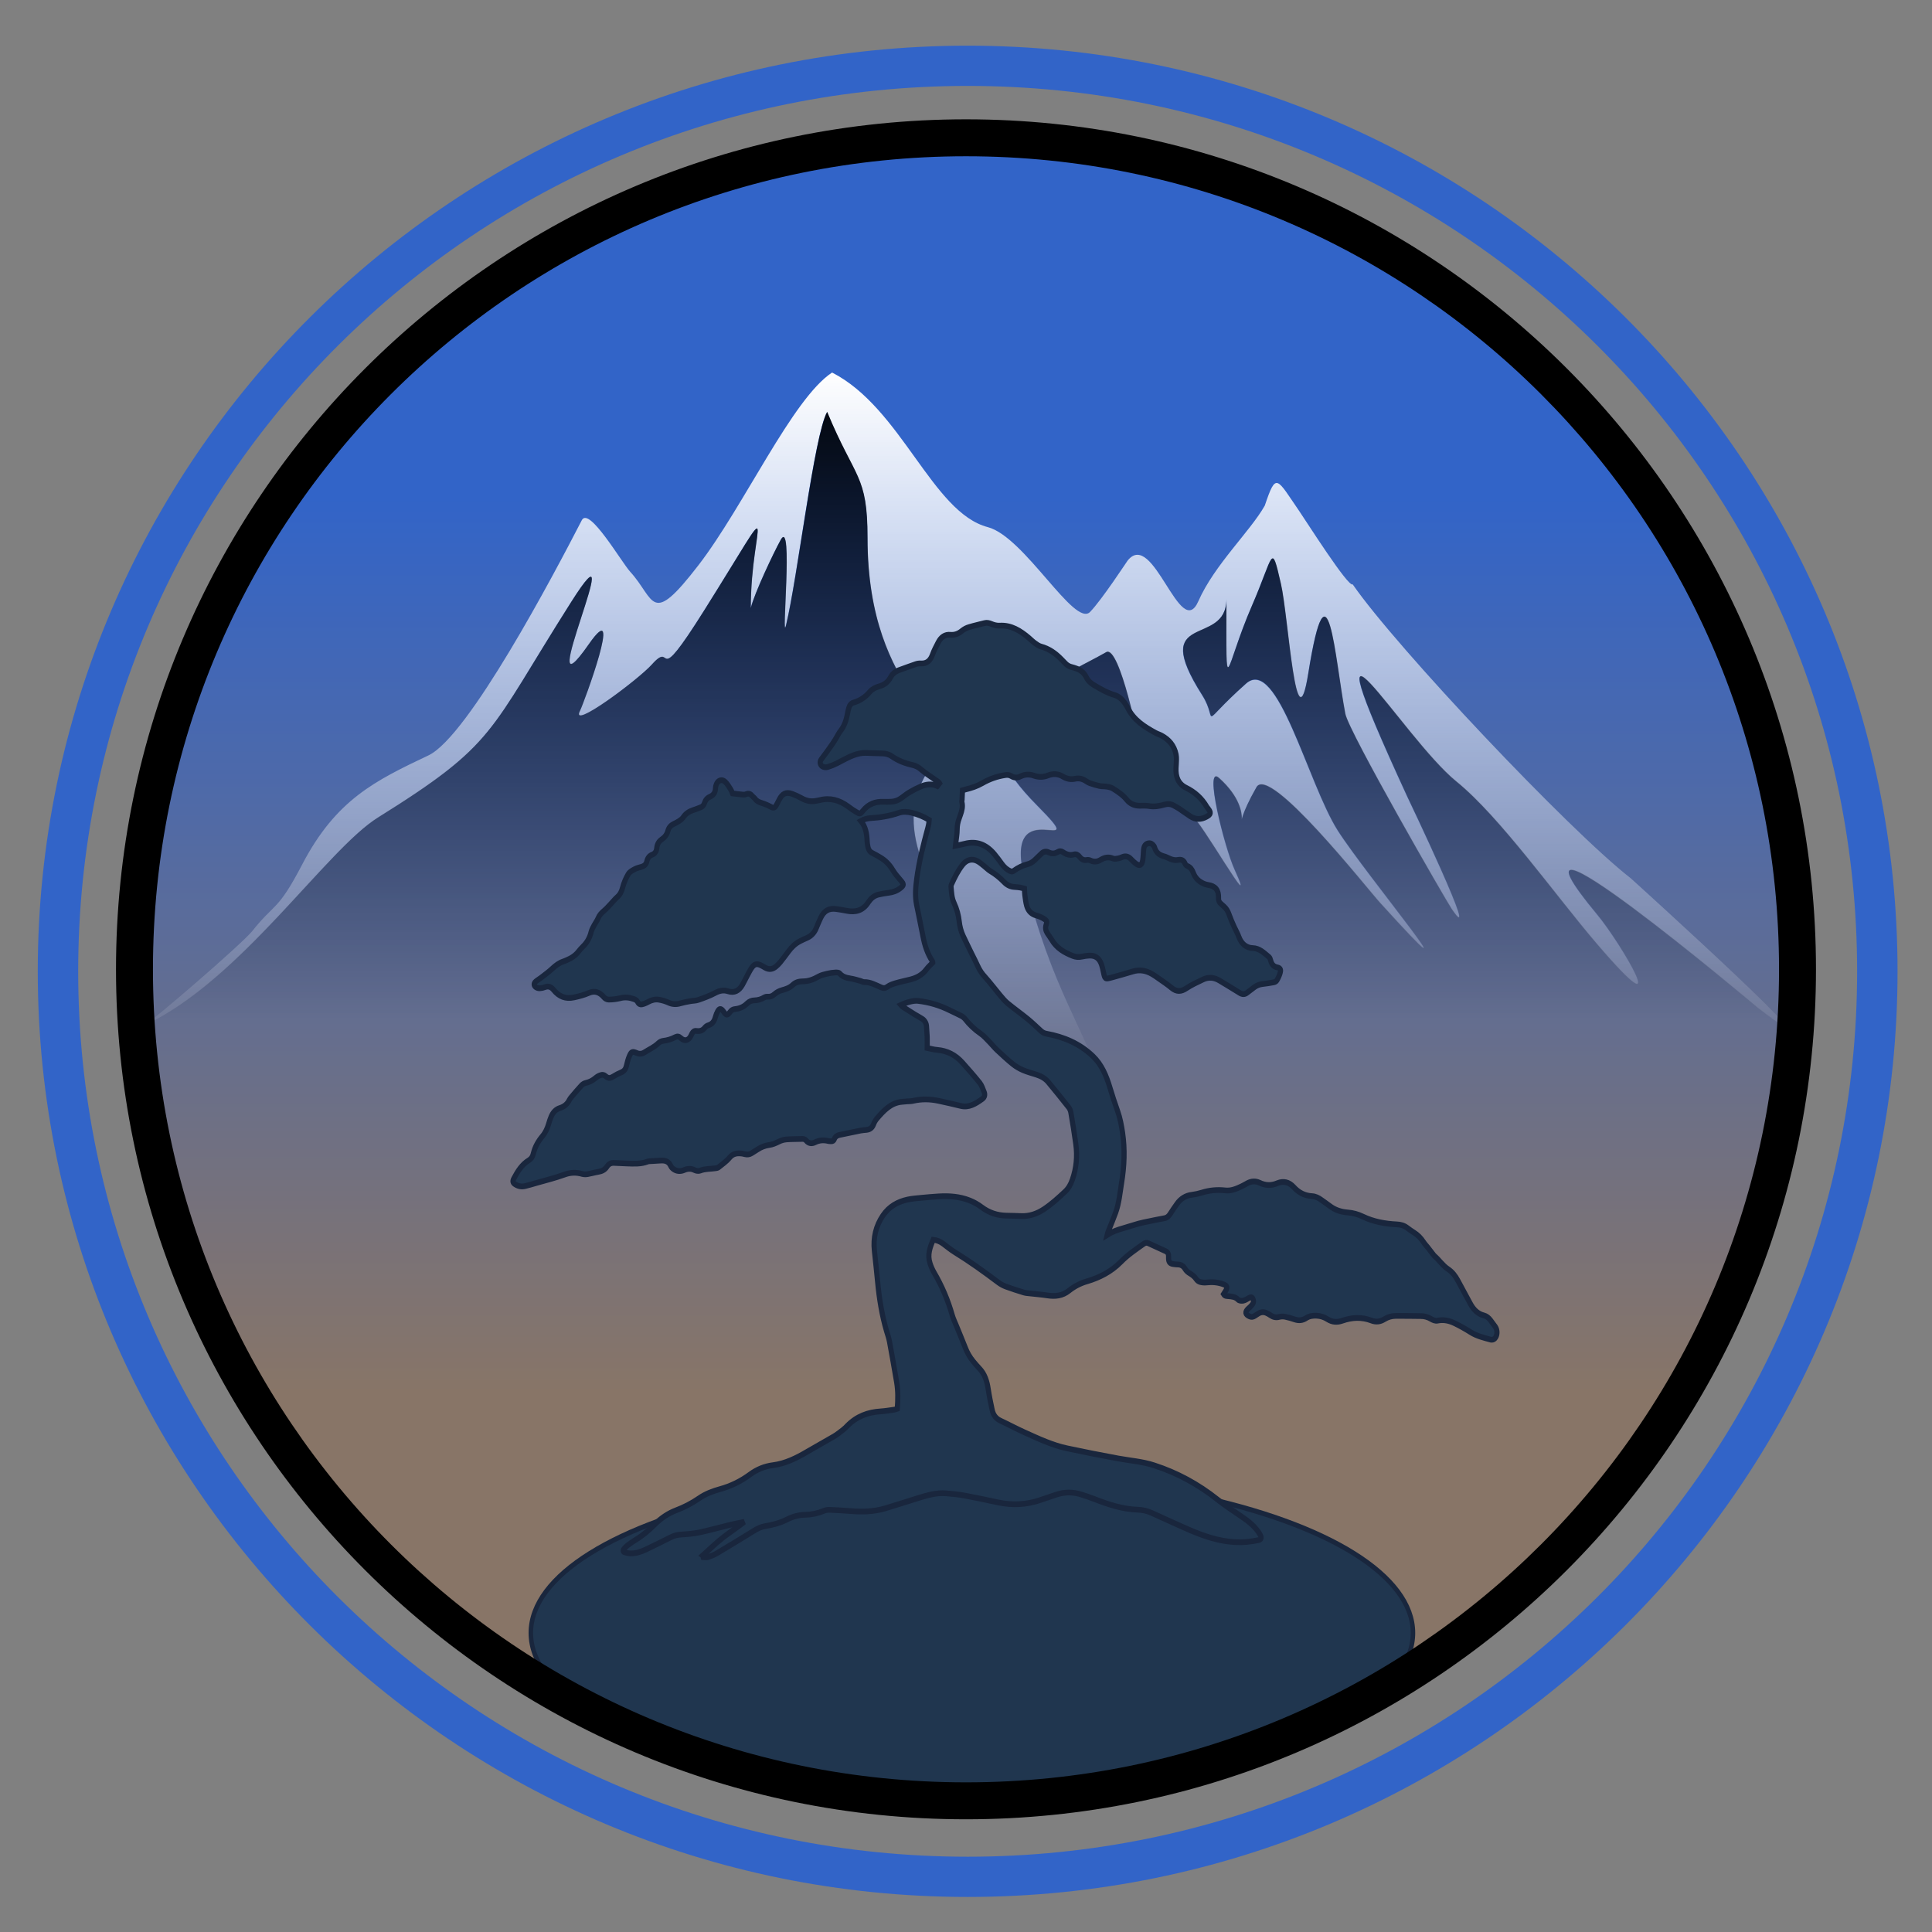 <?xml version="1.0" encoding="UTF-8" standalone="no"?>
<svg
   width="500"
   zoomAndPan="magnify"
   viewBox="0 0 375 375"
   height="500"
   preserveAspectRatio="xMidYMid"
   version="1.0"
   id="svg374"
   xmlns:xlink="http://www.w3.org/1999/xlink"
   xmlns="http://www.w3.org/2000/svg"
   xmlns:svg="http://www.w3.org/2000/svg">
  <rect x="0" y="0" width="375" height="375" fill="#808080" stroke="none"/>
  <defs
     id="defs278">
    <linearGradient
       id="linearGradient291">
      <stop
         style="stop-color:#000000;stop-opacity:1;"
         offset="0"
         id="stop291" />
      <stop
         style="stop-color:#000000;stop-opacity:0;"
         offset="1"
         id="stop292" />
    </linearGradient>
    <linearGradient
       id="linearGradient289">
      <stop
         style="stop-color:#ffffff;stop-opacity:1;"
         offset="0"
         id="stop289" />
      <stop
         style="stop-color:#ffffff;stop-opacity:0;"
         offset="1"
         id="stop290" />
    </linearGradient>
    <linearGradient
       id="linearGradient287">
      <stop
         style="stop-color:#3264c8;stop-opacity:1;"
         offset="0"
         id="stop288" />
      <stop
         style="stop-color:#887567;stop-opacity:1;"
         offset="1"
         id="stop287" />
    </linearGradient>
    <clipPath
       id="9090527262">
      <path
         d="M 22.516,23.16 H 352.516 V 353.16 H 22.516 Z m 0,0"
         clip-rule="nonzero"
         id="path278" />
    </clipPath>
    <linearGradient
       xlink:href="#linearGradient287"
       id="linearGradient288"
       x1="190.094"
       y1="96.238"
       x2="190.094"
       y2="270.177"
       gradientUnits="userSpaceOnUse"
       gradientTransform="matrix(1.002,0,0,1.002,-0.387,-0.062)" />
    <clipPath
       id="a4e60c91d3-2">
      <path
         d="M 27.645,90.633 H 347 V 190 H 27.645 Z m 0,0"
         clip-rule="nonzero"
         id="path276-7" />
    </clipPath>
    <linearGradient
       xlink:href="#linearGradient289"
       id="linearGradient290"
       x1="201.245"
       y1="90.413"
       x2="201.245"
       y2="189.958"
       gradientUnits="userSpaceOnUse" />
    <linearGradient
       xlink:href="#linearGradient291"
       id="linearGradient292"
       x1="196.67"
       y1="68.774"
       x2="196.67"
       y2="198.422"
       gradientUnits="userSpaceOnUse" />
    <linearGradient
       xlink:href="#linearGradient291"
       id="linearGradient293"
       x1="196.67"
       y1="68.774"
       x2="196.67"
       y2="198.422"
       gradientUnits="userSpaceOnUse" />
    <linearGradient
       xlink:href="#linearGradient289"
       id="linearGradient2"
       gradientUnits="userSpaceOnUse"
       x1="201.245"
       y1="90.413"
       x2="201.245"
       y2="189.958" />
  </defs>
  <g
     id="layer2">
    <ellipse
       style="display:inline;fill:url(#linearGradient288);fill-opacity:1;stroke:none;stroke-width:1.009"
       id="path285"
       cx="187.464"
       cy="188.274"
       rx="158.585"
       ry="158.082" />
    <g
       clip-path="url(#a4e60c91d3-2)"
       id="g312"
       transform="matrix(1,0,0,1.388,0.306,-53.486)"
       style="display:inline;fill:url(#linearGradient290);fill-opacity:1">
      <path
         fill="#fff6ea"
         d="m 262.25,120.25 c 8.434,8.801 41.984,34.379 53.957,41.094 0.145,0.082 45.094,29.422 24.684,18.125 -0.363,-0.203 -53.805,-32.602 -31.109,-12.938 4.371,3.789 15.316,16.988 -0.117,4.027 -7.992,-6.707 -18.801,-17.75 -27.305,-22.715 -10.484,-6.117 -30.648,-30.953 -9.586,2.027 0.047,0.074 14.789,22.285 8.656,15.762 -1.148,-1.227 -19.961,-24.73 -20.629,-27.258 -2.059,-7.797 -3.363,-22.883 -7.188,-5.66 -2.406,10.84 -3.824,-7.875 -5.324,-12.543 -1.906,-5.945 -1.34,-3.996 -5.586,3.043 -5.438,9.016 -4.984,14.145 -4.984,-0.871 0,6.859 -15.227,1.484 -4.707,13.414 3.355,3.805 -1.125,4.586 8.516,-1.605 6.102,-3.922 11.984,13.941 17.805,20.543 5.445,6.172 29.109,26.66 8.234,10.113 -2.738,-2.168 -21.496,-19.344 -24.012,-16.172 -6.277,7.926 1.117,4.098 -7.277,-1.297 -3,-1.93 1.047,9.699 3.047,12.852 4.844,7.645 -6.961,-7.371 -8.281,-7.496 -0.184,-0.019 -15.59,-9.117 -10.203,-9.809 0.109,-0.016 -3.836,-14.211 -6.453,-13.129 -8.223,3.391 -16.59,4.781 -6.34,12.086 9.562,6.812 12.809,10.059 0.945,3.973 -10.051,-5.16 -22.363,-5.066 -7.969,5.41 11.211,8.16 -6.828,-2.566 -2.531,10.117 5.266,15.559 12.07,21.441 14.82,28.551 0.543,1.402 -24.148,-13.02 -27.73,-19.867 -3.754,-7.168 -13.844,-15.648 -5.102,-24.375 6.516,-6.508 -12.426,-9.094 -12.426,-31.879 0,-8.875 -2.387,-8.133 -7.836,-17.613 -2.523,3.254 -5.727,23.133 -7.973,29.816 -1.008,3.012 1.465,-15.199 -1.043,-11.922 -1.426,1.863 -5.086,7.441 -5.805,9.527 0,-12.113 6.48,-17.453 -9.066,0.359 -10.043,11.508 -5.695,3.957 -10.125,7.535 -2.574,2.078 -15.996,9.324 -13.953,6.473 0.664,-0.922 8.625,-16.445 1.723,-9.324 -11.645,12.016 8.668,-19.633 -3.441,-5.883 -16.25,18.453 -14.438,19.773 -37.508,30.145 -10.078,4.531 -26.68,22.828 -45.336,29.047 1.414,-0.516 18.969,-11.395 20.973,-13.203 4.441,-4.02 4.906,-2.703 9.68,-9.301 6.586,-9.098 14.207,-11.734 24.52,-15.262 7.746,-2.652 24.301,-25.254 29.758,-32.887 1.406,-1.965 7.668,5.848 9.398,7.215 4.887,3.859 3.859,7.848 13.238,-0.918 8.875,-8.297 18.234,-23.301 25.941,-26.945 13.504,4.965 19.402,19.574 30.234,21.621 7.105,1.34 16.824,14.109 19.848,11.852 2.316,-1.73 7.129,-7.039 7.277,-7.172 4.984,-4.504 10.23,11.422 13.734,5.676 3.121,-5.105 10.078,-9.77 12.895,-13.371 2.23,-4.766 2.273,-3.852 6.734,0.816 1.242,1.297 9.52,10.703 10.328,10.195 z m 0,0"
         fill-opacity="1"
         fill-rule="evenodd"
         id="path312"
         style="fill:url(#linearGradient2);fill-opacity:1" />
    </g>
    <path
       d="m 208.567,197.592 h 135.542 c -0.842,-0.582 -1.35,-0.878 -2.878,-2.052 -0.363,-0.282 -53.806,-45.236 -31.11,-17.952 4.371,5.257 15.316,23.572 -0.117,5.588 -7.992,-9.306 -18.801,-24.629 -27.305,-31.518 -10.484,-8.488 -30.648,-42.949 -9.586,2.812 0.047,0.103 14.79,30.922 8.657,21.87 -1.148,-1.702 -19.961,-34.314 -20.629,-37.821 -2.059,-10.818 -3.364,-31.752 -7.188,-7.854 -2.406,15.041 -3.823,-10.927 -5.323,-17.404 -1.906,-8.249 -1.341,-5.544 -5.587,4.223 -5.438,12.51 -4.983,19.626 -4.983,-1.208 0,9.518 -15.228,2.059 -4.708,18.612 3.355,5.279 -1.124,6.363 8.517,-2.228 6.102,-5.442 11.983,19.344 17.804,28.504 5.445,8.564 29.11,36.991 8.235,14.032 -2.738,-3.008 -21.496,-26.84 -24.012,-22.438 -6.277,10.997 1.117,5.686 -7.277,-1.799 -3,-2.678 1.047,13.457 3.047,17.832 4.844,10.607 -6.962,-10.228 -8.282,-10.402 -0.184,-0.028 -15.589,-12.651 -10.203,-13.61 0.109,-0.023 -3.835,-19.718 -6.453,-18.217 -8.223,4.705 -16.59,6.634 -6.34,16.77 9.562,9.453 12.808,13.957 0.945,5.512 -10.051,-7.16 -22.363,-7.029 -7.969,7.507 11.211,11.323 -6.828,-3.561 -2.531,14.038 3.12,12.792 6.698,20.691 9.735,27.202 z"
       style="display:inline;fill:url(#linearGradient293);fill-opacity:1;stroke-width:0.75"
       id="path3-6" />
    <path
       d="M 30.661,197.592 H 198.25 c -5.542,-5.31 -10.818,-11.146 -12.328,-15.152 -3.754,-9.946 -13.844,-21.713 -5.102,-33.822 6.516,-9.03 -12.426,-12.619 -12.426,-44.234 0,-12.314 -2.386,-11.283 -7.835,-24.438 -2.523,4.515 -5.727,32.098 -7.973,41.372 -1.008,4.179 1.465,-21.09 -1.043,-16.542 -1.426,2.585 -5.085,10.324 -5.804,13.219 0,-16.808 6.479,-24.216 -9.067,0.5 -10.043,15.968 -5.695,5.49 -10.125,10.455 -2.574,2.883 -15.996,12.938 -13.953,8.981 0.664,-1.279 8.625,-22.818 1.723,-12.937 -11.645,16.672 8.668,-27.241 -3.441,-8.162 -16.25,25.604 -14.439,27.437 -37.509,41.827 -9.601,5.99 -25.126,29.28 -42.705,38.936 z"
       style="display:inline;fill:url(#linearGradient292);fill-opacity:1;stroke-width:0.75"
       id="path2-1" />
    <g
       id="g296"
       style="display:inline;fill:#20364f;fill-opacity:1;stroke:#19263d;stroke-opacity:1"
       transform="matrix(1,0,0,1.112,0,-38.884)">
      <ellipse
         style="fill:#20364f;fill-opacity:1;stroke:#19263d;stroke-width:0.872;stroke-opacity:1"
         id="path281"
         cx="188.645"
         cy="319.993"
         rx="85.611"
         ry="27.761" />
      <path
         fill="#20364f"
         d="m 132.621,301.262 c 1.293,-1.039 2.543,-2.145 3.891,-3.102 1.352,-0.957 2.797,-1.766 4.172,-2.762 -0.934,0.176 -1.867,0.332 -2.793,0.531 -2,0.434 -3.98,0.945 -5.988,1.324 -1.188,0.227 -2.406,0.285 -3.617,0.367 -0.633,0.039 -1.242,0.188 -1.824,0.445 -1.609,0.727 -3.223,1.445 -4.848,2.145 -0.98,0.422 -2,0.719 -3.082,0.688 -0.379,-0.019 -0.746,-0.082 -1.105,-0.199 -0.27,-0.082 -0.32,-0.332 -0.129,-0.543 0.219,-0.246 0.465,-0.465 0.73,-0.652 0.5,-0.348 1.016,-0.668 1.547,-0.961 1.391,-0.746 2.629,-1.703 3.797,-2.75 1.195,-1.082 2.555,-1.887 4.078,-2.414 1.562,-0.527 3.047,-1.223 4.449,-2.09 1.277,-0.797 2.699,-1.266 4.145,-1.625 2.051,-0.512 3.961,-1.352 5.723,-2.52 1.375,-0.914 2.879,-1.461 4.516,-1.645 2.375,-0.277 4.516,-1.227 6.602,-2.336 1.715,-0.914 3.469,-1.762 5.184,-2.672 0.621,-0.328 1.195,-0.75 1.777,-1.152 0.285,-0.207 0.559,-0.434 0.812,-0.68 1.836,-1.691 4.043,-2.414 6.492,-2.547 0.883,-0.051 1.758,-0.188 2.633,-0.297 0.207,-0.039 0.406,-0.094 0.605,-0.16 0.129,-1.562 0.168,-3.098 -0.121,-4.625 -0.449,-2.359 -0.902,-4.715 -1.387,-7.062 -0.129,-0.641 -0.371,-1.258 -0.578,-1.879 -0.914,-2.801 -1.426,-5.676 -1.734,-8.598 -0.191,-1.809 -0.406,-3.617 -0.625,-5.422 -0.273,-2.27 0.281,-4.324 1.648,-6.137 1.199,-1.59 2.887,-2.422 4.801,-2.797 0.863,-0.168 1.75,-0.223 2.633,-0.301 1.129,-0.098 2.266,-0.188 3.398,-0.25 2.035,-0.109 4.051,0.019 5.984,0.699 0.836,0.293 1.621,0.691 2.355,1.188 1.457,0.988 3.043,1.438 4.777,1.473 0.961,0.019 1.922,0.031 2.883,0.07 1.59,0.062 3.043,-0.375 4.398,-1.18 1.484,-0.883 2.812,-1.969 4.121,-3.074 0.68,-0.57 1.121,-1.293 1.43,-2.113 0.77,-2 0.992,-4.062 0.668,-6.184 -0.27,-1.82 -0.609,-3.633 -0.949,-5.445 -0.059,-0.352 -0.199,-0.668 -0.418,-0.949 -1.309,-1.504 -2.645,-2.988 -4,-4.453 -0.633,-0.688 -1.473,-1.051 -2.359,-1.309 -0.848,-0.25 -1.719,-0.445 -2.535,-0.766 -0.707,-0.27 -1.371,-0.625 -1.988,-1.062 -1.062,-0.773 -2.07,-1.621 -3.074,-2.465 -0.504,-0.422 -0.934,-0.926 -1.418,-1.367 -0.578,-0.523 -1.125,-1.109 -1.785,-1.508 -1.125,-0.695 -2.121,-1.543 -2.984,-2.543 -0.227,-0.234 -0.488,-0.418 -0.785,-0.547 -0.707,-0.336 -1.441,-0.613 -2.152,-0.938 -1.977,-0.887 -4.043,-1.438 -6.195,-1.656 -0.77,-0.086 -2.094,0.203 -3.297,0.703 0.129,0.129 0.223,0.27 0.355,0.344 0.762,0.445 1.531,0.883 2.301,1.309 0.488,0.27 0.996,0.496 1.473,0.785 0.25,0.141 0.445,0.332 0.594,0.574 0.148,0.242 0.227,0.504 0.234,0.789 0.035,0.602 0.105,1.207 0.129,1.812 0.023,0.605 0,1.207 0,1.906 0.621,0.109 1.277,0.293 1.949,0.336 1.926,0.141 3.566,0.883 4.914,2.25 1.141,1.156 2.281,2.305 3.348,3.512 0.387,0.438 0.594,1.043 0.844,1.59 0.219,0.477 0.082,0.93 -0.344,1.203 -1.281,0.828 -2.59,1.586 -4.23,1.215 -1.43,-0.32 -2.867,-0.605 -4.301,-0.883 -1.629,-0.312 -3.262,-0.348 -4.898,0 -0.391,0.086 -0.801,0.07 -1.203,0.098 l -0.977,0.078 c -2.148,0.156 -3.559,1.543 -4.922,2.984 -0.254,0.285 -0.457,0.605 -0.598,0.961 -0.262,0.609 -0.719,0.883 -1.344,0.949 -0.379,0.039 -0.758,0.051 -1.133,0.117 -1.363,0.242 -2.727,0.504 -4.086,0.758 -0.473,0.09 -0.863,0.281 -1.055,0.762 -0.109,0.27 -0.336,0.363 -0.613,0.352 -0.176,0 -0.352,-0.012 -0.527,-0.039 -0.883,-0.199 -1.738,-0.164 -2.59,0.219 -0.613,0.277 -1.242,0.234 -1.738,-0.312 -0.227,-0.254 -0.508,-0.285 -0.824,-0.273 -1.008,0.031 -2.02,0.012 -3.023,0.086 -0.504,0.043 -0.984,0.172 -1.445,0.379 -0.605,0.27 -1.203,0.512 -1.863,0.59 -0.816,0.102 -1.574,0.363 -2.277,0.785 -0.371,0.219 -0.746,0.426 -1.121,0.637 -0.414,0.234 -0.855,0.297 -1.32,0.184 -0.172,-0.043 -0.344,-0.078 -0.52,-0.105 -0.922,-0.098 -1.75,-0.066 -2.473,0.723 -0.605,0.66 -1.406,1.141 -2.141,1.68 -0.148,0.105 -0.371,0.129 -0.566,0.156 -0.996,0.141 -2.016,0.062 -2.992,0.414 -0.32,0.113 -0.777,0.047 -1.098,-0.098 -0.684,-0.301 -1.324,-0.262 -1.984,-0.012 -0.617,0.238 -1.25,0.258 -1.844,-0.019 -0.301,-0.141 -0.629,-0.387 -0.77,-0.668 -0.422,-0.855 -1.129,-1.004 -1.965,-0.957 -0.703,0.039 -1.406,0.074 -2.109,0.113 -0.125,-0.004 -0.25,0.012 -0.371,0.047 -1.344,0.473 -2.738,0.391 -4.125,0.348 -0.805,-0.023 -1.613,-0.059 -2.422,-0.098 -0.574,-0.031 -1.043,0.156 -1.383,0.629 -0.43,0.598 -1.039,0.836 -1.746,0.938 -0.672,0.098 -1.332,0.281 -2.004,0.383 -0.348,0.059 -0.695,0.055 -1.039,-0.019 -1.176,-0.316 -2.34,-0.277 -3.492,0.113 -1.797,0.59 -3.648,0.988 -5.48,1.465 -0.707,0.188 -1.418,0.375 -2.133,0.531 -0.672,0.148 -1.309,0.051 -1.906,-0.285 -0.512,-0.277 -0.574,-0.551 -0.281,-1.051 0.738,-1.25 1.559,-2.426 2.879,-3.145 0.473,-0.254 0.77,-0.645 0.891,-1.168 0.313,-1.18 0.938,-2.16 1.766,-3.047 0.578,-0.613 0.953,-1.359 1.215,-2.164 0.137,-0.434 0.297,-0.859 0.488,-1.27 0.355,-0.738 0.898,-1.27 1.711,-1.496 0.785,-0.223 1.414,-0.66 1.812,-1.398 0.102,-0.172 0.223,-0.332 0.367,-0.477 0.656,-0.695 1.301,-1.402 1.992,-2.062 0.238,-0.223 0.52,-0.367 0.844,-0.438 0.68,-0.133 1.293,-0.41 1.844,-0.832 0.277,-0.215 0.586,-0.383 0.922,-0.496 0.422,-0.156 0.801,-0.09 1.145,0.199 0.469,0.387 0.906,0.293 1.395,0.016 0.504,-0.285 1.023,-0.531 1.566,-0.73 0.559,-0.207 0.855,-0.57 1.004,-1.129 0.16,-0.582 0.312,-1.18 0.574,-1.715 0.383,-0.805 0.602,-0.855 1.418,-0.543 0.531,0.219 1.043,0.176 1.535,-0.117 0.891,-0.516 1.871,-0.883 2.664,-1.582 0.277,-0.234 0.594,-0.371 0.949,-0.414 0.812,-0.082 1.586,-0.293 2.324,-0.641 0.418,-0.199 0.742,-0.145 1.102,0.16 0.723,0.609 1.488,0.438 1.945,-0.391 0.074,-0.133 0.137,-0.27 0.215,-0.398 0.195,-0.332 0.457,-0.52 0.871,-0.461 0.637,0.086 1.188,-0.051 1.629,-0.578 0.195,-0.207 0.434,-0.348 0.707,-0.418 0.738,-0.211 1.125,-0.703 1.332,-1.414 0.105,-0.367 0.258,-0.711 0.457,-1.035 0.32,-0.504 0.617,-0.504 1.02,-0.062 0.051,0.059 0.098,0.121 0.141,0.176 0.523,0.637 0.707,0.652 1.227,0.039 0.246,-0.316 0.566,-0.492 0.965,-0.523 0.875,-0.078 1.668,-0.359 2.332,-0.969 0.418,-0.363 0.906,-0.551 1.461,-0.555 0.668,-0.016 1.297,-0.18 1.883,-0.504 0.23,-0.113 0.473,-0.16 0.727,-0.137 0.484,0.031 0.844,-0.109 1.238,-0.418 0.438,-0.344 0.93,-0.582 1.473,-0.715 0.773,-0.188 1.496,-0.406 2.117,-0.938 0.543,-0.461 1.23,-0.605 1.918,-0.605 1.094,0 2.07,-0.32 3.031,-0.82 0.527,-0.273 1.141,-0.391 1.727,-0.52 0.52,-0.113 1.043,-0.18 1.574,-0.207 0.281,-0.012 0.68,0 0.84,0.168 0.832,0.883 1.977,0.785 3.004,1.051 0.34,0.09 0.688,0.16 1.023,0.25 0.242,0.062 0.48,0.211 0.723,0.207 1.176,-0.027 2.203,0.5 3.258,0.91 0.457,0.18 0.805,0.199 1.254,-0.098 0.473,-0.309 1.051,-0.48 1.609,-0.629 0.949,-0.25 1.922,-0.426 2.879,-0.645 1.211,-0.281 2.281,-0.781 3.094,-1.777 0.348,-0.426 0.801,-0.766 1.211,-1.152 -0.008,-0.074 0,-0.164 -0.031,-0.215 -0.992,-1.324 -1.531,-2.828 -1.867,-4.43 -0.387,-1.828 -0.828,-3.645 -1.23,-5.469 -0.332,-1.508 -0.195,-3.016 0.027,-4.516 0.449,-3.031 1.277,-5.969 2.16,-8.895 0.074,-0.242 0.133,-0.484 0.176,-0.734 0.039,-0.195 0.047,-0.395 0.074,-0.656 -1.07,-0.578 -2.195,-0.992 -3.383,-1.254 -0.828,-0.172 -1.664,-0.246 -2.477,0.008 -1.82,0.566 -3.68,0.84 -5.578,0.934 -0.641,0.039 -1.246,0.203 -1.816,0.488 0.957,1.039 1.16,2.273 1.223,3.555 0.019,0.328 0.07,0.652 0.148,0.973 0.109,0.492 0.371,0.863 0.863,1.074 0.508,0.215 0.996,0.492 1.488,0.746 1.008,0.52 1.828,1.254 2.457,2.203 0.461,0.688 1.047,1.289 1.621,1.895 0.57,0.602 0.586,0.77 -0.121,1.277 -0.711,0.504 -1.492,0.727 -2.336,0.824 -0.625,0.074 -1.25,0.164 -1.863,0.293 -0.75,0.152 -1.363,0.527 -1.84,1.129 -0.062,0.078 -0.137,0.145 -0.195,0.227 -1.043,1.477 -2.488,1.785 -4.164,1.492 -0.695,-0.125 -1.395,-0.238 -2.098,-0.32 -1.414,-0.16 -2.32,0.312 -2.992,1.566 -0.293,0.555 -0.559,1.133 -0.82,1.707 -0.387,0.883 -1.031,1.488 -1.938,1.816 -0.426,0.156 -0.84,0.34 -1.254,0.531 -0.883,0.41 -1.609,1.031 -2.227,1.789 -0.527,0.645 -1.062,1.281 -1.617,1.906 -0.242,0.258 -0.504,0.496 -0.785,0.711 -0.66,0.508 -1.371,0.602 -2.129,0.215 -0.293,-0.148 -0.578,-0.309 -0.883,-0.438 -0.719,-0.301 -1.176,-0.215 -1.68,0.402 -0.344,0.43 -0.605,0.926 -0.895,1.402 -0.324,0.539 -0.617,1.102 -0.953,1.633 -0.656,1.043 -1.59,1.473 -2.789,1.121 -0.906,-0.266 -1.691,-0.098 -2.535,0.309 -1.039,0.5 -2.152,0.855 -3.254,1.203 -0.5,0.156 -1.051,0.133 -1.57,0.223 -0.648,0.105 -1.297,0.215 -1.93,0.379 -0.781,0.219 -1.547,0.168 -2.293,-0.145 -0.586,-0.234 -1.191,-0.398 -1.812,-0.492 -0.711,-0.113 -1.406,0.035 -2.062,0.355 -0.27,0.137 -0.551,0.254 -0.84,0.348 -0.5,0.156 -0.969,0.246 -1.289,-0.375 -0.105,-0.211 -0.422,-0.355 -0.676,-0.438 -0.875,-0.289 -1.754,-0.383 -2.68,-0.156 -0.738,0.164 -1.488,0.242 -2.242,0.242 -0.363,-0.019 -0.668,-0.16 -0.918,-0.418 -0.82,-0.883 -1.793,-1.188 -2.906,-0.746 -0.945,0.371 -1.922,0.598 -2.918,0.789 -1.586,0.309 -2.891,-0.133 -3.949,-1.328 -0.453,-0.508 -0.969,-0.688 -1.629,-0.48 -0.336,0.117 -0.68,0.188 -1.035,0.207 -0.277,0.012 -0.535,-0.055 -0.777,-0.199 -0.426,-0.285 -0.418,-0.664 -0.004,-0.984 0.293,-0.23 0.645,-0.398 0.953,-0.613 0.762,-0.535 1.555,-1.039 2.258,-1.637 0.629,-0.531 1.285,-0.973 2.07,-1.219 0.242,-0.07 0.477,-0.164 0.711,-0.254 0.887,-0.332 1.691,-0.785 2.316,-1.523 0.266,-0.305 0.551,-0.594 0.855,-0.859 0.785,-0.684 1.309,-1.527 1.578,-2.535 0.113,-0.426 0.379,-0.816 0.605,-1.207 0.227,-0.391 0.543,-0.742 0.727,-1.152 0.258,-0.59 0.688,-0.973 1.176,-1.348 0.492,-0.375 0.934,-0.836 1.387,-1.27 0.387,-0.363 0.734,-0.77 1.148,-1.094 0.562,-0.438 0.867,-0.965 1.066,-1.668 0.25,-0.852 0.621,-1.645 1.117,-2.379 0.266,-0.402 0.82,-0.645 1.285,-0.871 0.402,-0.195 0.867,-0.273 1.305,-0.395 0.5,-0.137 0.863,-0.418 0.996,-0.934 0.148,-0.582 0.473,-0.98 1.055,-1.18 0.523,-0.18 0.812,-0.566 0.875,-1.129 0.066,-0.68 0.391,-1.195 0.977,-1.547 0.578,-0.359 0.992,-0.824 1.195,-1.5 0.164,-0.555 0.57,-0.945 1.109,-1.18 0.352,-0.141 0.691,-0.305 1.02,-0.492 0.297,-0.18 0.617,-0.379 0.816,-0.652 0.492,-0.668 1.148,-1.039 1.922,-1.266 0.484,-0.141 0.965,-0.305 1.438,-0.48 0.391,-0.121 0.652,-0.375 0.785,-0.766 0.188,-0.535 0.547,-0.902 1.078,-1.102 0.68,-0.277 1.047,-0.758 1.062,-1.508 0.012,-0.203 0.055,-0.402 0.137,-0.59 0.305,-0.766 1.078,-1.043 1.715,-0.523 0.438,0.355 0.75,0.867 1.09,1.332 0.16,0.219 0.25,0.488 0.359,0.715 0.703,0.074 1.375,0.156 2.043,0.211 0.203,0.019 0.402,-0.004 0.594,-0.074 0.5,-0.199 0.875,-0.055 1.215,0.324 0.152,0.172 0.367,0.281 0.508,0.457 0.348,0.441 0.809,0.621 1.344,0.762 0.633,0.18 1.242,0.418 1.832,0.711 0.406,0.191 0.688,0.098 0.906,-0.242 0.219,-0.344 0.414,-0.695 0.609,-1.047 0.605,-1.078 1.352,-1.402 2.531,-1.02 0.648,0.215 1.277,0.477 1.883,0.785 0.895,0.449 1.812,0.609 2.793,0.422 0.223,-0.043 0.449,-0.066 0.672,-0.117 2.02,-0.469 3.848,0 5.547,1.133 0.496,0.348 1.016,0.66 1.551,0.945 0.711,0.367 0.762,0.371 1.293,-0.227 1.082,-1.211 2.457,-1.625 4.02,-1.562 0.48,0.016 0.961,0 1.438,-0.012 0.727,-0.027 1.391,-0.242 1.992,-0.648 0.512,-0.328 1,-0.695 1.535,-0.977 0.734,-0.395 1.488,-0.742 2.266,-1.043 1.035,-0.383 2.109,-0.512 3.188,-0.066 l 0.422,-0.477 c -0.051,-0.078 -0.074,-0.156 -0.129,-0.188 -0.641,-0.402 -1.293,-0.793 -1.93,-1.199 -0.52,-0.312 -1.023,-0.652 -1.508,-1.016 -0.496,-0.406 -1.062,-0.672 -1.691,-0.797 -1.422,-0.281 -2.777,-0.75 -4.016,-1.523 -0.598,-0.375 -1.242,-0.5 -1.949,-0.5 -1.031,0 -2.059,-0.07 -3.094,-0.09 -0.406,-0.004 -0.805,0.027 -1.203,0.102 -1.559,0.285 -2.938,1.047 -4.359,1.703 -0.594,0.27 -1.211,0.492 -1.84,0.664 -0.301,0.074 -0.594,0.059 -0.883,-0.047 -0.57,-0.207 -0.742,-0.848 -0.363,-1.285 0.773,-0.902 1.504,-1.84 2.234,-2.777 0.297,-0.375 0.539,-0.785 0.809,-1.184 0.227,-0.336 0.422,-0.695 0.688,-0.996 0.797,-0.906 1.164,-1.988 1.391,-3.141 0.062,-0.32 0.148,-0.637 0.258,-0.949 0.152,-0.477 0.469,-0.773 0.957,-0.891 1.203,-0.316 2.23,-0.93 3.078,-1.84 0.484,-0.512 1.117,-0.785 1.785,-0.957 0.973,-0.242 1.742,-0.711 2.27,-1.613 0.363,-0.621 0.961,-1.023 1.668,-1.246 1.082,-0.348 2.156,-0.715 3.242,-1.043 0.316,-0.094 0.641,-0.133 0.969,-0.113 1.152,0.059 1.828,-0.492 2.246,-1.531 0.293,-0.746 0.719,-1.445 1.117,-2.145 0.52,-0.91 1.293,-1.414 2.367,-1.324 0.855,0.07 1.574,-0.191 2.254,-0.703 0.414,-0.297 0.867,-0.508 1.359,-0.637 0.992,-0.273 2.008,-0.461 3.008,-0.703 0.469,-0.113 0.867,-0.019 1.316,0.145 0.504,0.199 1.078,0.328 1.613,0.301 2.258,-0.121 4.047,0.891 5.742,2.195 0.359,0.277 0.695,0.59 1.078,0.836 0.383,0.25 0.777,0.516 1.203,0.617 1.551,0.371 2.832,1.176 3.98,2.242 0.238,0.227 0.488,0.441 0.723,0.668 0.371,0.367 0.812,0.594 1.324,0.688 0.27,0.062 0.539,0.137 0.801,0.227 0.859,0.258 1.547,0.746 1.977,1.543 0.34,0.625 0.852,1.023 1.473,1.355 1.277,0.676 2.535,1.348 3.949,1.719 0.902,0.234 1.609,0.824 2.16,1.586 0.156,0.195 0.297,0.406 0.426,0.625 1.203,2.219 3.289,3.355 5.43,4.418 0.383,0.188 0.805,0.293 1.191,0.484 1.41,0.688 2.426,1.711 2.785,3.285 0.062,0.301 0.086,0.602 0.074,0.902 -0.008,0.48 -0.051,0.961 -0.082,1.438 -0.098,1.57 0.473,2.812 1.934,3.461 1.691,0.75 3.074,1.824 4.07,3.383 0.074,0.102 0.16,0.199 0.246,0.289 0.582,0.672 0.527,0.973 -0.285,1.371 -1.066,0.531 -2.141,0.566 -3.188,-0.051 -0.738,-0.438 -1.457,-0.91 -2.191,-1.355 -0.301,-0.18 -0.629,-0.324 -0.941,-0.488 -0.609,-0.328 -1.238,-0.371 -1.906,-0.199 -0.98,0.254 -1.969,0.41 -3,0.246 -0.586,-0.098 -1.207,-0.047 -1.816,-0.051 -0.98,-0.008 -1.832,-0.316 -2.504,-1.062 -0.738,-0.816 -1.676,-1.379 -2.621,-1.914 -0.336,-0.195 -0.75,-0.285 -1.145,-0.348 -0.496,-0.078 -1.012,-0.039 -1.508,-0.129 -0.637,-0.129 -1.266,-0.293 -1.887,-0.496 -0.309,-0.098 -0.59,-0.281 -0.883,-0.438 -0.594,-0.336 -1.23,-0.449 -1.902,-0.332 -0.855,0.172 -1.66,0.047 -2.426,-0.371 -0.918,-0.504 -1.879,-0.547 -2.859,-0.211 -0.906,0.328 -1.824,0.348 -2.746,0.059 -0.906,-0.297 -1.797,-0.25 -2.668,0.133 -0.598,0.27 -1.184,0.246 -1.758,-0.074 -0.375,-0.195 -0.734,-0.23 -1.16,-0.168 -1.566,0.211 -3.051,0.68 -4.457,1.406 -1.016,0.531 -2.102,0.848 -3.215,1.09 -0.242,0.055 -0.48,0.121 -0.633,0.16 -0.027,0.594 -0.055,1.113 -0.082,1.633 -0.008,0.148 -0.066,0.309 -0.027,0.441 0.207,0.758 0.012,1.453 -0.262,2.145 -0.094,0.234 -0.176,0.473 -0.273,0.707 -0.258,0.609 -0.391,1.246 -0.391,1.906 0,0.777 -0.168,1.555 -0.262,2.332 -0.019,0.141 -0.031,0.285 -0.059,0.516 0.66,-0.125 1.254,-0.219 1.832,-0.355 2.258,-0.523 4.137,0.141 5.695,1.793 0.52,0.551 0.992,1.145 1.473,1.734 0.453,0.562 0.98,1.012 1.668,1.262 0.223,0.102 0.434,0.082 0.633,-0.059 0.855,-0.559 1.781,-0.953 2.773,-1.18 0.664,-0.156 1.18,-0.562 1.664,-1.012 0.32,-0.289 0.641,-0.574 0.973,-0.844 0.188,-0.164 0.402,-0.266 0.648,-0.301 0.246,-0.035 0.48,0 0.707,0.105 0.594,0.258 1.16,0.277 1.742,-0.043 0.367,-0.207 0.73,-0.195 1.086,0.035 0.652,0.402 1.336,0.574 2.098,0.383 0.43,-0.105 0.785,0.047 1.082,0.395 0.379,0.461 0.844,0.688 1.473,0.562 0.227,-0.027 0.449,0.008 0.656,0.102 0.68,0.281 1.34,0.238 1.977,-0.125 0.77,-0.422 1.543,-0.547 2.398,-0.227 0.301,0.113 0.695,0.027 1.039,-0.023 0.273,-0.055 0.535,-0.137 0.793,-0.246 0.641,-0.23 1.18,-0.074 1.668,0.387 0.289,0.285 0.598,0.543 0.93,0.773 0.73,0.48 1.18,0.285 1.332,-0.586 0.09,-0.523 0.098,-1.059 0.148,-1.586 0.012,-0.203 0.043,-0.402 0.09,-0.598 0.047,-0.203 0.152,-0.375 0.309,-0.516 0.156,-0.141 0.336,-0.223 0.543,-0.25 0.441,-0.082 0.785,0.098 1.059,0.441 0.066,0.074 0.121,0.16 0.152,0.258 0.281,0.934 0.969,1.363 1.867,1.57 0.395,0.094 0.754,0.281 1.133,0.426 0.504,0.191 1.016,0.293 1.559,0.195 0.605,-0.109 1.09,0.023 1.363,0.66 0.109,0.203 0.273,0.344 0.492,0.426 0.574,0.211 0.883,0.633 1.105,1.168 0.309,0.73 0.812,1.277 1.512,1.648 0.422,0.238 0.871,0.395 1.348,0.465 1.418,0.184 2.094,0.895 2.035,2.293 -0.016,0.395 0.102,0.688 0.395,0.934 0.234,0.195 0.473,0.383 0.707,0.57 0.445,0.359 0.73,0.816 0.941,1.352 0.281,0.723 0.629,1.426 0.977,2.125 0.301,0.609 0.688,1.184 0.941,1.812 0.492,1.219 1.473,1.91 2.652,1.934 1.371,0.031 2.215,0.855 3.176,1.555 0.164,0.117 0.262,0.371 0.32,0.582 0.188,0.672 0.578,1.117 1.285,1.23 0.703,0.117 0.715,0.512 0.559,0.988 -0.156,0.453 -0.367,0.883 -0.633,1.281 -0.105,0.168 -0.355,0.297 -0.559,0.332 -0.746,0.129 -1.492,0.234 -2.246,0.309 -0.59,0.059 -1.129,0.254 -1.617,0.59 -0.461,0.312 -0.914,0.629 -1.375,0.945 -0.457,0.312 -0.91,0.293 -1.41,0.016 -1.293,-0.738 -2.613,-1.43 -3.918,-2.148 -1.039,-0.57 -2.121,-0.664 -3.211,-0.195 -1.086,0.469 -2.199,0.914 -3.207,1.523 -1.043,0.633 -1.93,0.664 -2.914,-0.078 -0.824,-0.625 -1.727,-1.141 -2.598,-1.699 -0.383,-0.246 -0.77,-0.492 -1.172,-0.699 -1.188,-0.625 -2.426,-0.809 -3.738,-0.449 -1.363,0.371 -2.734,0.723 -4.105,1.059 -1.305,0.316 -1.305,0.293 -1.605,-0.996 -0.09,-0.422 -0.203,-0.836 -0.344,-1.238 -0.426,-1.133 -1.18,-1.637 -2.391,-1.594 -0.48,0.023 -0.953,0.082 -1.426,0.18 -0.609,0.121 -1.207,0.078 -1.793,-0.133 -1.613,-0.582 -3.113,-1.328 -4.09,-2.84 -0.246,-0.383 -0.551,-0.723 -0.816,-1.094 -0.332,-0.457 -0.445,-0.938 -0.242,-1.496 0.195,-0.543 0.148,-0.723 -0.348,-0.996 -0.484,-0.277 -0.996,-0.484 -1.535,-0.617 -0.965,-0.215 -1.594,-0.785 -1.887,-1.676 -0.195,-0.617 -0.27,-1.277 -0.371,-1.922 -0.051,-0.344 -0.043,-0.699 -0.066,-1.094 -0.305,-0.07 -0.566,-0.152 -0.836,-0.191 -0.348,-0.051 -0.703,-0.082 -1.055,-0.098 -0.82,-0.031 -1.523,-0.332 -2.113,-0.902 -0.801,-0.746 -1.684,-1.375 -2.648,-1.887 -0.418,-0.23 -0.77,-0.574 -1.16,-0.848 -0.43,-0.305 -0.848,-0.645 -1.32,-0.871 -1.012,-0.492 -2.074,-0.258 -2.824,0.578 -0.922,1.023 -1.578,2.219 -2.195,3.441 -0.074,0.133 -0.109,0.277 -0.105,0.434 0.098,0.98 0.125,1.973 0.598,2.871 0.527,1.02 0.859,2.102 0.996,3.238 0.102,0.863 0.348,1.68 0.738,2.457 0.559,1.078 1.141,2.137 1.719,3.203 0.383,0.711 0.801,1.406 1.156,2.129 0.359,0.703 0.824,1.324 1.391,1.867 1.016,1.016 1.938,2.125 2.918,3.18 0.465,0.496 0.926,1.008 1.469,1.41 1.273,0.945 2.621,1.805 3.906,2.746 0.895,0.66 1.734,1.391 2.59,2.098 0.312,0.262 0.672,0.422 1.078,0.477 3.32,0.547 6.398,1.695 8.98,3.914 1.699,1.461 2.621,3.426 3.312,5.52 0.461,1.387 0.969,2.758 1.504,4.121 0.473,1.211 0.73,2.465 0.941,3.738 0.48,2.93 0.332,5.844 -0.195,8.746 -0.316,1.738 -0.48,3.512 -1.145,5.168 -0.418,1.055 -0.906,2.082 -1.367,3.121 -0.125,0.25 -0.223,0.512 -0.293,0.785 0.98,-0.559 2.023,-0.891 3.09,-1.16 1,-0.258 1.992,-0.562 2.996,-0.812 0.66,-0.164 1.332,-0.281 2,-0.402 1.02,-0.191 2.035,-0.379 3.055,-0.543 0.492,-0.082 0.809,-0.348 1.086,-0.738 0.422,-0.598 0.871,-1.18 1.324,-1.754 0.352,-0.457 0.781,-0.824 1.285,-1.102 0.508,-0.277 1.047,-0.441 1.621,-0.492 0.648,-0.078 1.289,-0.203 1.922,-0.379 1.477,-0.414 2.98,-0.543 4.504,-0.391 1.207,0.129 2.227,-0.289 3.266,-0.73 0.371,-0.156 0.727,-0.359 1.09,-0.531 0.77,-0.363 1.562,-0.406 2.352,-0.074 1.145,0.504 2.301,0.527 3.465,0.074 1.168,-0.43 2.258,-0.203 3.152,0.676 0.988,0.996 2.184,1.527 3.586,1.59 0.672,0.043 1.266,0.305 1.824,0.68 0.523,0.348 1.074,0.664 1.59,1.027 1.051,0.727 2.23,1.055 3.484,1.141 1.02,0.07 1.996,0.309 2.93,0.715 2.117,0.918 4.359,1.262 6.637,1.367 0.734,0.031 1.391,0.195 1.992,0.609 0.418,0.281 0.844,0.559 1.285,0.805 0.738,0.41 1.355,0.961 1.852,1.648 0.25,0.348 0.566,0.645 0.852,0.965 0.348,0.395 0.688,0.801 1.035,1.203 0.059,0.082 0.125,0.16 0.199,0.23 0.953,0.73 1.668,1.734 2.715,2.359 0.816,0.488 1.422,1.191 1.906,2.016 0.785,1.328 1.594,2.637 2.379,3.965 0.617,1.043 1.43,1.816 2.652,2.09 0.531,0.121 0.957,0.441 1.305,0.863 0.305,0.371 0.617,0.734 0.914,1.113 0.465,0.605 0.43,1.574 -0.117,2.062 -0.223,0.176 -0.473,0.238 -0.754,0.191 -1.34,-0.336 -2.703,-0.609 -3.934,-1.312 -0.988,-0.562 -2,-1.074 -3.043,-1.535 -1.078,-0.473 -2.195,-0.699 -3.398,-0.469 -0.379,0.07 -0.855,-0.098 -1.215,-0.293 -0.637,-0.344 -1.312,-0.512 -2.035,-0.508 -1.613,-0.012 -3.23,-0.043 -4.848,-0.031 -0.773,0.008 -1.5,0.195 -2.18,0.57 -0.816,0.469 -1.668,0.547 -2.551,0.227 -1.859,-0.629 -3.746,-0.547 -5.594,0.035 -1.035,0.328 -1.961,0.281 -2.906,-0.258 -0.648,-0.371 -1.348,-0.574 -2.094,-0.605 -0.723,-0.035 -1.422,0.047 -2.047,0.414 -0.703,0.414 -1.418,0.469 -2.188,0.242 -0.602,-0.191 -1.215,-0.344 -1.832,-0.465 -0.398,-0.078 -0.793,-0.074 -1.188,0.012 -0.645,0.164 -1.191,0.039 -1.73,-0.293 -0.234,-0.148 -0.484,-0.273 -0.742,-0.379 -0.551,-0.227 -1.09,-0.191 -1.609,0.102 -0.246,0.129 -0.477,0.285 -0.719,0.414 -0.332,0.188 -0.676,0.207 -1.023,0.051 -0.797,-0.332 -0.875,-0.758 -0.227,-1.312 0.223,-0.168 0.434,-0.348 0.633,-0.543 0.168,-0.184 0.355,-0.398 0.395,-0.625 0.027,-0.254 -0.035,-0.484 -0.184,-0.688 -0.172,-0.227 -0.441,-0.16 -0.688,-0.031 -0.355,0.18 -0.715,0.406 -1.098,0.473 -0.32,0.055 -0.789,0.027 -0.996,-0.168 -0.559,-0.535 -1.223,-0.547 -1.895,-0.617 -0.316,-0.031 -0.668,0.023 -0.93,-0.359 0.129,-0.184 0.273,-0.379 0.406,-0.582 0.371,-0.559 0.297,-0.871 -0.34,-1.094 -1.086,-0.383 -2.211,-0.473 -3.359,-0.359 -0.43,0.043 -0.848,0.016 -1.266,-0.086 -0.305,-0.078 -0.551,-0.242 -0.742,-0.488 -0.371,-0.516 -0.875,-0.809 -1.41,-1.102 -0.312,-0.176 -0.566,-0.41 -0.773,-0.703 -0.332,-0.504 -0.801,-0.758 -1.406,-0.754 -0.328,-0.008 -0.656,-0.039 -0.98,-0.09 -0.566,-0.098 -0.773,-0.348 -0.805,-0.922 -0.008,-0.148 0,-0.301 0,-0.453 0,-0.395 -0.164,-0.688 -0.531,-0.844 -1.137,-0.477 -2.281,-0.949 -3.426,-1.414 -0.328,-0.133 -0.633,-0.043 -0.93,0.148 -1.512,0.961 -3.043,1.891 -4.375,3.117 -1.867,1.707 -4.125,2.738 -6.535,3.383 -1.281,0.324 -2.461,0.871 -3.535,1.637 -1.277,0.926 -2.688,1.043 -4.191,0.836 -1.148,-0.16 -2.309,-0.238 -3.465,-0.359 -0.375,-0.039 -0.762,-0.055 -1.121,-0.156 -1.168,-0.324 -2.332,-0.652 -3.48,-1.035 -0.531,-0.18 -1.027,-0.422 -1.488,-0.734 -2.742,-1.855 -5.516,-3.656 -8.414,-5.258 -0.773,-0.43 -1.492,-0.953 -2.219,-1.453 -0.594,-0.414 -1.254,-0.656 -1.977,-0.719 -0.625,1.305 -1.164,2.621 -0.621,4.102 0.203,0.574 0.469,1.117 0.793,1.629 1.516,2.32 2.691,4.805 3.527,7.445 0.199,0.621 0.516,1.207 0.789,1.805 0.57,1.266 1.16,2.52 1.715,3.793 0.383,0.918 0.91,1.742 1.586,2.477 0.379,0.402 0.754,0.82 1.16,1.195 1.062,0.98 1.496,2.234 1.727,3.617 0.203,1.215 0.477,2.422 0.766,3.625 0.207,0.875 0.719,1.52 1.59,1.883 1.602,0.676 3.172,1.438 4.785,2.086 2.668,1.082 5.328,2.207 8.172,2.75 3.297,0.633 6.602,1.219 9.914,1.766 2.34,0.387 4.723,0.531 7.012,1.211 4.43,1.293 8.52,3.277 12.273,5.961 1.375,0.98 2.836,1.844 4.277,2.727 1.32,0.809 2.625,1.625 3.602,2.863 0.18,0.211 0.336,0.441 0.465,0.688 0.207,0.422 0.105,0.699 -0.359,0.793 -0.77,0.152 -1.543,0.262 -2.324,0.324 -3.238,0.258 -6.344,-0.414 -9.367,-1.453 -2.074,-0.715 -4.09,-1.594 -6.129,-2.406 -0.984,-0.395 -1.965,-0.812 -2.949,-1.203 -0.875,-0.352 -1.785,-0.539 -2.727,-0.566 -2.945,-0.082 -5.719,-0.922 -8.469,-1.883 -0.812,-0.281 -1.633,-0.531 -2.457,-0.762 -1.648,-0.48 -3.289,-0.469 -4.93,0.039 -0.988,0.305 -1.984,0.59 -2.973,0.902 -2.734,0.859 -5.504,0.965 -8.309,0.426 -2.16,-0.414 -4.316,-0.832 -6.48,-1.191 -1.172,-0.195 -2.359,-0.297 -3.535,-0.383 -1.875,-0.145 -3.66,0.332 -5.441,0.824 -2.141,0.59 -4.27,1.23 -6.414,1.801 -2.145,0.57 -4.34,0.637 -6.547,0.48 -1.41,-0.098 -2.824,-0.176 -4.238,-0.23 -0.383,-0.012 -0.75,0.047 -1.105,0.18 -1.172,0.438 -2.383,0.664 -3.633,0.688 -1.203,0.023 -2.352,0.285 -3.445,0.785 -1.383,0.633 -2.859,0.988 -4.363,1.207 -0.762,0.113 -1.445,0.414 -2.117,0.785 -2.406,1.336 -4.816,2.664 -7.246,3.957 -0.551,0.297 -1.164,0.484 -1.766,0.664 -0.262,0.074 -0.566,-0.008 -0.852,-0.016 -0.027,-0.098 -0.051,-0.188 -0.078,-0.273 z m 0,0"
         fill-opacity="1"
         fill-rule="nonzero"
         id="path313"
         style="display:inline;fill:#20364f;fill-opacity:1;stroke:#19263d;stroke-opacity:1"
         transform="translate(3.779,5.213)" />
    </g>
    <g
       clip-path="url(#9090527262)"
       id="g314"
       style="display:inline;fill:#000000">
      <path
         fill="#fff6ea"
         d="m 187.5,23.16 c -91.027,0 -164.984,73.957 -164.984,164.984 0,91.027 73.957,164.98 164.984,164.98 91.027,0 164.98,-73.953 164.98,-164.98 0,-91.027 -73.953,-164.984 -164.98,-164.984 z m 0,7.172 c 87.246,0 157.809,70.562 157.809,157.812 0,87.246 -70.562,157.809 -157.809,157.809 -87.25,0 -157.812,-70.562 -157.812,-157.809 0,-87.25 70.562,-157.812 157.812,-157.812 z m 0,0"
         fill-opacity="1"
         fill-rule="nonzero"
         id="path314"
         style="display:inline;fill:#000000" />
    </g>
    <g
       clip-path="url(#9090527262)"
       id="g1"
       style="display:inline;fill:#3264c8;fill-opacity:1"
       transform="matrix(1.094,0,0,1.089,-17.302,-16.356)">
      <path
         fill="#fff6ea"
         d="m 187.5,23.16 c -91.027,0 -164.984,73.957 -164.984,164.984 0,91.027 73.957,164.98 164.984,164.98 91.027,0 164.98,-73.953 164.98,-164.98 0,-91.027 -73.953,-164.984 -164.98,-164.984 z m 0,7.172 c 87.246,0 157.809,70.562 157.809,157.812 0,87.246 -70.562,157.809 -157.809,157.809 -87.25,0 -157.812,-70.562 -157.812,-157.809 0,-87.25 70.562,-157.812 157.812,-157.812 z m 0,0"
         fill-opacity="1"
         fill-rule="nonzero"
         id="path1"
         style="display:inline;fill:#3264c8;fill-opacity:1" />
    </g>
  </g>
</svg>
